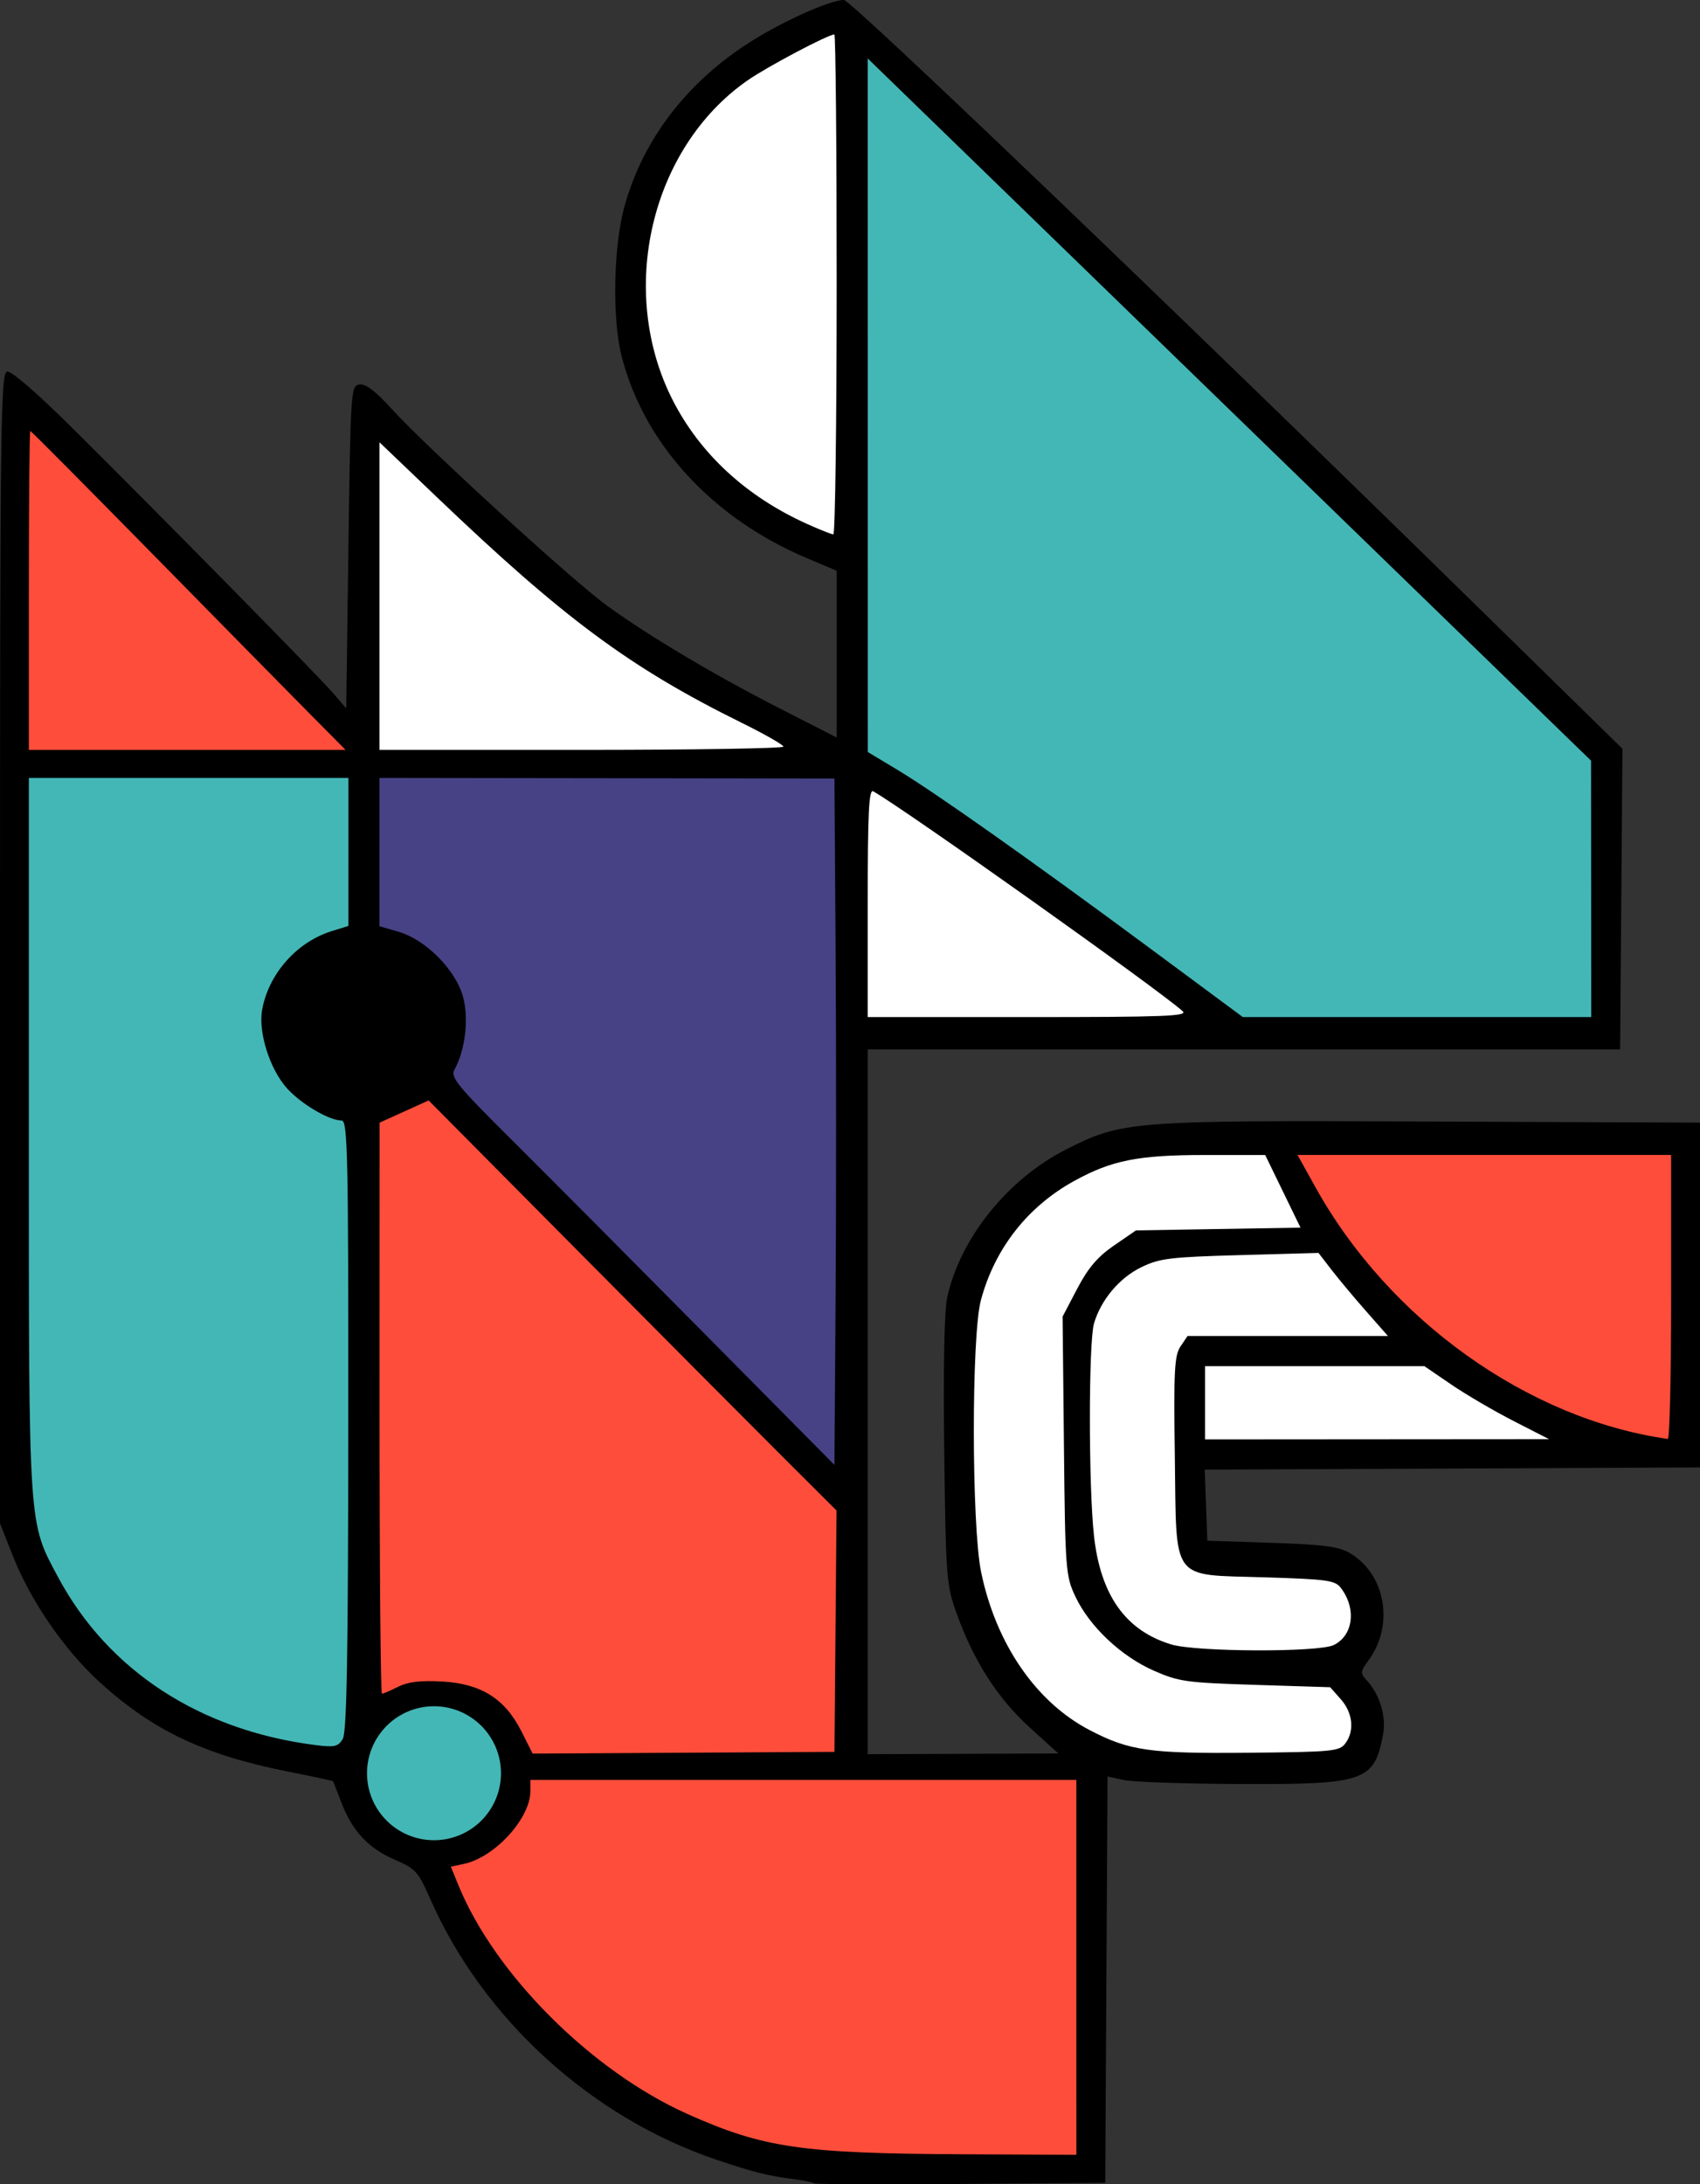 <?xml version="1.0" encoding="UTF-8" standalone="no"?>
<svg xmlns="http://www.w3.org/2000/svg" xmlns:svg="http://www.w3.org/2000/svg" width="516" height="662.841" viewBox="0 0 136.525 175.377" version="1.1" id="svg1" xml:space="preserve">
  <rect x="0" y="0" width="136.525" height="175.377" fill="#333333" stroke="none"/>
  <defs id="defs1"></defs>
  <g id="layer1" transform="translate(-328.612,-44.603)">
    <path id="path3" style="fill:#fe4d3b;fill-opacity:1;stroke-width:0.529" d="m 371.539,186.395 a 1.327,1.327 0 0 0 -1.301,1.064 l -0.328,1.637 a 1.327,1.327 0 0 0 0,0.002 c -0.078,0.391 -0.835,1.715 -1.727,2.682 -0.446,0.483 -0.92,0.911 -1.303,1.182 -0.383,0.271 -0.72,0.312 -0.506,0.312 -0.359,0 -0.78,0.077 -1.162,0.334 -0.382,0.257 -0.65,0.684 -0.756,1.066 -0.212,0.764 -0.042,1.364 0.186,2.033 0.454,1.339 1.396,2.989 2.83,5.111 5.579,8.257 15.11,14.784 23.955,16.258 0.969,0.161 2.751,0.266 5.119,0.361 2.368,0.096 5.24,0.163 8.057,0.18 l 10.188,0.062 a 1.327,1.327 0 0 0 1.334,-1.326 V 202.537 187.721 a 1.327,1.327 0 0 0 -1.326,-1.326 h -21.631 z"></path>
    <path id="path30" style="fill:#43b7b6;fill-opacity:1;stroke-width:1.327" d="m 398.338,48.34 c -0.14,-0.006 -0.283,0.017 -0.412,0.072 -0.346,0.146 -0.587,0.51 -0.588,0.885 l 0.004,27.844 0.002,27.844 c 6e-5,0.33 0.184,0.654 0.467,0.824 l 2.402,1.443 c 2.894,1.739 10.839,7.345 20.328,14.371 l 7.309,5.41 c 0.164,0.122 0.366,0.19 0.57,0.191 a 0.363,0.363 0 0 0 0.002,0 h 13.992 l 13.99,0.002 c 0.504,4.8e-4 0.963,-0.458 0.963,-0.963 l -0.008,-10.295 -0.008,-10.293 c 0,-0.257 -0.107,-0.511 -0.291,-0.689 L 428.018,76.797 398.973,48.607 a 0.363,0.363 0 0 0 -0.002,-0.002 c -0.135,-0.13 -0.31,-0.216 -0.494,-0.25 -0.046,-0.009 -0.092,-0.014 -0.139,-0.016 z"></path>
    <path id="path29" style="fill:#fe4d3b;fill-opacity:1;stroke-width:1.327" d="m 432.816,136.543 a 0.794,0.794 0 0 0 -0.693,1.178 l 1.439,2.592 c 6.046,10.881 17.355,18.975 28.879,20.609 0.001,1.7e-4 0.411,-0.048 0.412,-0.049 5.7e-4,-2.3e-4 0.109,-0.052 0.15,-0.08 0.042,-0.028 0.073,-0.057 0.102,-0.084 0.112,-0.107 0.147,-0.181 0.174,-0.236 0.054,-0.11 0.061,-0.16 0.072,-0.209 0.023,-0.098 0.033,-0.171 0.043,-0.262 0.021,-0.181 0.038,-0.411 0.055,-0.707 0.033,-0.591 0.062,-1.431 0.086,-2.467 0.049,-2.072 0.078,-4.927 0.078,-8.072 v -11.42 a 0.794,0.794 0 0 0 -0.793,-0.793 h -15.002 z"></path>
    <path id="path28" style="fill:#fe4d3b;fill-opacity:1;stroke-width:1.327" d="m 363.062,132.041 c -0.139,-0.004 -0.279,0.024 -0.406,0.082 l -1.967,0.893 -1.969,0.891 c -0.159,0.072 -0.298,0.191 -0.393,0.338 -0.095,0.147 -0.146,0.321 -0.146,0.496 l -0.004,22.924 c -0.002,6.306 0.019,12.04 0.055,16.199 0.018,2.08 0.039,3.765 0.062,4.936 0.012,0.585 0.024,1.04 0.037,1.359 0.007,0.16 0.013,0.285 0.021,0.389 0.004,0.052 0.008,0.096 0.019,0.164 0.005,0.033 0.009,0.071 0.039,0.162 0.008,0.023 0.019,0.051 0.035,0.086 0.009,0.019 0.026,0.053 0.043,0.082 0.017,0.029 0.033,0.056 0.033,0.057 4.2e-4,6.3e-4 0.212,0.224 0.213,0.225 0,0 0.008,0.005 0.012,0.006 0.004,0.001 0.01,0.003 0.018,0.006 0.015,0.005 0.035,0.011 0.06,0.019 0.051,0.017 0.118,0.04 0.186,0.062 0.067,0.022 0.135,0.044 0.186,0.06 0.025,0.008 0.046,0.017 0.06,0.021 0.007,0.002 0.014,0.005 0.018,0.006 0.004,0.001 0.006,0.002 0.006,0.002 0.377,0 0.375,-0.06 0.477,-0.096 0.109,-0.039 0.224,-0.087 0.354,-0.143 0.259,-0.111 0.569,-0.256 0.889,-0.416 0.591,-0.297 1.38,-0.419 3.068,-0.326 1.455,0.08 2.553,0.356 3.438,0.91 0.884,0.554 1.558,1.388 2.162,2.588 l 0.902,1.791 c 0.076,0.151 0.195,0.279 0.34,0.367 0.145,0.088 0.315,0.136 0.484,0.135 l 12.119,-0.07 12.119,-0.07 c 0.238,-0.002 0.472,-0.1 0.641,-0.268 0.168,-0.168 0.267,-0.403 0.27,-0.641 l 0.084,-9.688 0.084,-9.689 c 0.002,-0.243 -0.097,-0.485 -0.27,-0.656 l -4.361,-4.348 c -2.393,-2.386 -9.766,-9.797 -16.375,-16.459 L 363.686,132.312 c -0.131,-0.132 -0.302,-0.222 -0.484,-0.256 -0.046,-0.008 -0.092,-0.014 -0.139,-0.016 z"></path>
    <path id="path27" style="fill:#474285;fill-opacity:1;stroke-width:1.327" d="m 359.09,106.311 a 0.749,0.749 0 0 0 -0.75,0.75 v 5.955 5.955 a 0.749,0.749 0 0 0 0.543,0.721 l 1.516,0.436 c 0.938,0.27 2.032,0.987 2.918,1.893 0.886,0.905 1.562,1.999 1.785,2.902 0.379,1.533 0.077,3.889 -0.65,5.209 -0.156,0.283 -0.214,0.753 -0.086,1.125 0.128,0.372 0.352,0.693 0.697,1.115 0.69,0.845 1.912,2.087 4.074,4.236 2.708,2.691 9.659,9.679 15.441,15.52 l 10.516,10.621 a 0.749,0.749 0 0 0 1.283,-0.521 l 0.094,-13.627 c 0.051,-7.501 0.051,-19.902 0,-27.568 l -0.094,-13.928 a 0.749,0.749 0 0 0 -0.748,-0.744 l -18.268,-0.025 a 0.749,0.749 0 0 0 -0.002,0 z"></path>
    <path id="path26" style="fill:#43b7b6;fill-opacity:1;stroke-width:1.327" d="m 330.93,106.434 a 0.628,0.628 0 0 0 -0.627,0.627 v 28.697 c -1.2e-4,15.916 -0.017,23.654 0.273,28.035 0.291,4.381 0.957,5.512 2.156,7.75 4.108,7.664 11.682,12.593 21.111,13.791 0.79,0.1 1.281,0.158 1.76,0.055 0.479,-0.104 0.848,-0.47 1.068,-0.828 0.177,-0.287 0.161,-0.436 0.199,-0.717 0.038,-0.281 0.071,-0.647 0.1,-1.123 0.057,-0.953 0.1,-2.348 0.135,-4.307 0.069,-3.917 0.099,-10.08 0.104,-19.365 0.005,-10.909 -0.006,-17.028 -0.08,-20.436 -0.037,-1.704 -0.088,-2.723 -0.168,-3.365 -0.04,-0.321 -0.08,-0.545 -0.172,-0.766 -0.046,-0.11 -0.107,-0.229 -0.232,-0.344 -0.126,-0.115 -0.337,-0.197 -0.51,-0.197 -0.22,0 -1.038,-0.273 -1.818,-0.732 -0.781,-0.459 -1.591,-1.083 -2.094,-1.639 -0.605,-0.669 -1.165,-1.732 -1.512,-2.824 -0.347,-1.092 -0.475,-2.22 -0.342,-2.959 0.477,-2.641 2.591,-5.029 5.162,-5.828 l 1.338,-0.416 a 0.628,0.628 0 0 0 0.441,-0.6 v -5.941 -5.941 a 0.628,0.628 0 0 0 -0.627,-0.627 h -12.834 z"></path>
    <path id="path25" style="fill:#fe4d3b;fill-opacity:1;stroke-width:1.327" d="m 331.045,78.492 c -2.4e-4,0 -0.414,0.133 -0.414,0.133 -2.5e-4,1.76e-4 -0.17,0.172 -0.17,0.172 -2.5e-4,3.51e-4 -0.049,0.081 -0.062,0.109 -0.013,0.028 -0.023,0.048 -0.029,0.066 -0.026,0.073 -0.027,0.1 -0.031,0.125 -0.009,0.051 -0.011,0.079 -0.014,0.111 -0.006,0.065 -0.01,0.136 -0.014,0.227 -0.008,0.182 -0.017,0.438 -0.023,0.766 -0.014,0.656 -0.025,1.596 -0.035,2.758 -0.021,2.324 -0.035,5.526 -0.035,9.049 v 12.803 a 0.712,0.712 0 0 0 0.713,0.713 h 12.717 12.719 a 0.712,0.712 0 0 0 0.506,-1.215 l -2.83,-2.855 c -1.552,-1.566 -7.227,-7.33 -12.602,-12.801 -2.688,-2.737 -5.144,-5.223 -6.938,-7.027 -0.897,-0.902 -1.628,-1.633 -2.141,-2.141 -0.256,-0.254 -0.457,-0.452 -0.6,-0.59 -0.071,-0.069 -0.127,-0.122 -0.174,-0.164 -0.023,-0.021 -0.043,-0.038 -0.07,-0.061 -0.014,-0.011 -0.027,-0.025 -0.059,-0.047 -0.016,-0.011 -0.035,-0.024 -0.078,-0.047 -0.021,-0.011 -0.093,-0.041 -0.094,-0.041 -3.8e-4,-1.36e-4 -0.242,-0.043 -0.242,-0.043 z"></path>
    <path id="path18" style="fill:#ffffff;fill-opacity:1;stroke-width:0.374" d="m 425.486,153.078 a 1.339,1.339 0 0 0 -1.34,1.34 v 2.807 2.807 a 1.339,1.339 0 0 0 1.34,1.34 l 13.377,-0.006 13.377,-0.008 a 1.339,1.339 0 0 0 0.633,-2.52 l -3.074,-1.648 c -1.649,-0.885 -3.811,-2.17 -4.617,-2.725 l -1.672,-1.15 A 1.339,1.339 0 0 0 442.75,153.078 h -8.631 z"></path>
    <path id="path17" style="fill:#ffffff;fill-opacity:1;stroke-width:0.374" d="m 434.641,144.197 -6.197,0.17 c -2.685,0.073 -4.305,0.14 -5.504,0.289 -1.199,0.149 -2.035,0.424 -2.797,0.812 -2.596,1.325 -4.087,3.61 -4.602,6.869 -0.303,1.918 -0.31,5.58 -0.193,9.279 0.117,3.699 0.318,7.134 0.777,8.863 1.041,3.92 3.665,6.657 7.289,7.398 0.679,0.139 1.621,0.192 2.871,0.242 1.25,0.05 2.731,0.071 4.16,0.053 2.229,-0.029 3.542,-0.061 4.51,-0.189 0.968,-0.128 1.748,-0.478 2.244,-0.928 1.533,-1.389 1.573,-3.76 0.264,-5.354 -0.408,-0.497 -1.22,-0.997 -2.205,-1.166 -0.985,-0.169 -2.353,-0.24 -4.812,-0.35 -1.841,-0.082 -3.187,-0.123 -4.062,-0.242 -0.875,-0.119 -1.148,-0.278 -1.289,-0.436 -0.141,-0.157 -0.338,-0.59 -0.457,-1.613 -0.119,-1.023 -0.167,-2.535 -0.258,-4.6 -0.142,-3.214 -0.16,-5.71 -0.062,-7.451 0.049,-0.871 0.128,-1.554 0.221,-2.016 0.061,-0.301 0.074,-0.304 0.102,-0.377 0.242,-0.043 0.612,-0.092 1.18,-0.133 1.235,-0.088 3.217,-0.144 6.146,-0.182 l 7.859,-0.1 a 1.307,1.307 0 0 0 0.994,-2.139 l -2.566,-3.115 a 1.307,1.307 0 0 0 -0.002,0 l -2.566,-3.113 a 1.307,1.307 0 0 0 -1.043,-0.475 z"></path>
    <path id="path16" style="fill:#ffffff;fill-opacity:1;stroke-width:0.374" d="m 425.117,135.832 c -3.819,0 -5.669,0.186 -7.736,0.824 -5.234,1.617 -9.486,5.839 -11.268,11.137 -0.335,0.996 -0.548,2.042 -0.65,3.693 -0.103,1.651 -0.123,3.978 -0.119,7.865 0.005,5.867 0.112,9.641 0.521,11.564 0.746,3.505 2.781,7.636 5.062,10.174 2.157,2.399 5.641,4.482 8.678,5.102 0.841,0.171 1.902,0.196 3.525,0.244 1.623,0.048 3.621,0.068 5.627,0.051 2.989,-0.026 4.813,-0.064 6.031,-0.164 0.609,-0.05 1.066,-0.108 1.521,-0.242 0.455,-0.135 1.03,-0.419 1.383,-0.979 1.013,-1.605 0.614,-3.703 -0.645,-5.096 -0.46,-0.51 -1.39,-1.156 -2.52,-1.359 -1.13,-0.203 -2.678,-0.283 -5.648,-0.443 -5.13,-0.277 -6.127,-0.437 -7.266,-0.988 -2.031,-0.983 -4.148,-2.908 -5.139,-4.596 h 0.002 l -0.811,-1.383 -0.248,-10.428 -0.248,-10.395 0.895,-1.562 c 0.463,-0.809 1.775,-2.392 2.521,-3.031 l 1.299,-1.113 3.738,-0.002 c 2.436,-0.001 5.362,-0.099 6.789,-0.248 l 2.279,-0.238 a 1.629,1.629 0 0 0 1.285,-2.354 l -1.293,-2.568 -1.293,-2.568 a 1.629,1.629 0 0 0 -1.455,-0.896 z"></path>
    <path id="path15" style="fill:#ffffff;fill-opacity:1;stroke-width:0.374" d="m 398.893,107.053 c -0.409,-0.02 -0.992,0.282 -1.217,0.594 -0.449,0.623 -0.379,0.979 -0.428,1.596 -0.097,1.234 -0.1,3.405 -0.1,7.564 v 8.807 a 1.23,1.23 0 0 0 1.23,1.23 h 12.422 c 3.61,0 6.687,-0.035 8.848,-0.094 1.081,-0.029 1.929,-0.065 2.523,-0.107 0.297,-0.021 0.52,-0.041 0.734,-0.076 0.107,-0.018 0.189,-0.018 0.416,-0.113 0.113,-0.048 0.311,-0.058 0.586,-0.488 0.138,-0.215 0.241,-0.609 0.168,-0.939 -0.073,-0.33 -0.247,-0.529 -0.369,-0.643 -0.308,-0.286 -0.694,-0.563 -1.395,-1.084 -0.7,-0.521 -1.632,-1.202 -2.723,-1.992 -2.181,-1.581 -4.994,-3.595 -7.816,-5.6 -2.822,-2.005 -5.652,-4.001 -7.869,-5.545 -1.108,-0.772 -2.064,-1.431 -2.791,-1.924 -0.727,-0.493 -1.13,-0.773 -1.492,-0.967 -0.133,-0.071 -0.32,-0.199 -0.729,-0.219 z"></path>
    <path id="path14" style="fill:#ffffff;fill-opacity:1;stroke-width:0.374" d="m 358.639,79.143 a 1.687,1.687 0 0 0 -1.018,1.549 v 12.004 12.002 a 1.687,1.687 0 0 0 1.691,1.686 l 14.5,-0.043 c 3.995,-0.012 7.75,-0.05 10.592,-0.102 1.421,-0.026 2.614,-0.056 3.5,-0.088 0.443,-0.016 0.809,-0.031 1.1,-0.049 0.29,-0.018 0.401,-0.005 0.771,-0.084 0.156,-0.033 0.313,-0.066 0.523,-0.139 0.21,-0.072 0.518,-0.126 0.928,-0.617 0.41,-0.492 0.431,-1.585 0.191,-2.025 -0.239,-0.44 -0.451,-0.58 -0.641,-0.729 -0.759,-0.595 -1.716,-1.05 -3.705,-2.088 -7.612,-3.971 -12.561,-7.674 -21.463,-16.09 l -5.145,-4.863 a 1.687,1.687 0 0 0 -1.826,-0.324 z"></path>
    <path id="path13" style="fill:#ffffff;fill-opacity:1;stroke-width:0.374" d="m 395.396,46.586 c -0.536,-0.113 -0.939,-0.013 -1.289,0.096 -0.699,0.217 -1.364,0.577 -2.426,1.164 -4.175,2.309 -6.408,4.123 -8.373,6.877 -4.691,6.574 -5.403,15.263 -1.875,22.625 1.711,3.571 6.138,7.857 9.961,9.867 0.733,0.385 1.422,0.737 1.959,0.998 0.268,0.131 0.498,0.238 0.688,0.322 0.095,0.042 0.178,0.077 0.271,0.113 0.094,0.036 -0.014,0.104 0.59,0.133 a 1.584,1.584 0 0 0 0.002,0 c 0.946,0.045 1.278,-0.505 1.42,-0.707 0.142,-0.202 0.187,-0.323 0.232,-0.438 0.091,-0.229 0.141,-0.42 0.193,-0.641 0.105,-0.441 0.195,-0.971 0.266,-1.561 0.133,-1.106 0.164,-3.568 0.201,-7.135 0.037,-3.567 0.049,-8.034 0.037,-12.428 -0.012,-4.393 -0.046,-8.711 -0.102,-11.975 -0.028,-1.632 -0.061,-2.998 -0.1,-3.992 -0.019,-0.497 -0.039,-0.899 -0.062,-1.213 -0.012,-0.157 -0.024,-0.289 -0.043,-0.426 -0.009,-0.068 -0.019,-0.135 -0.041,-0.232 -0.022,-0.097 0.005,-0.183 -0.225,-0.547 -0.223,-0.352 -0.749,-0.79 -1.285,-0.902 z"></path>
    <path style="fill:#000000;stroke-width:1.327" d="m 393.998,219.905 c -0.084,-0.077 -0.82,-0.228 -1.635,-0.336 -2.158,-0.286 -3.198,-0.547 -6.182,-1.551 -10.067,-3.386 -18.775,-11.311 -23.016,-20.946 -0.969,-2.201 -1.176,-2.431 -2.84,-3.149 -2.12,-0.914 -3.424,-2.306 -4.294,-4.584 -0.348,-0.911 -0.647,-1.686 -0.665,-1.721 -0.018,-0.035 -1.649,-0.383 -3.626,-0.775 -6.723,-1.33 -10.904,-3.319 -15.149,-7.206 -2.846,-2.606 -5.516,-6.493 -6.952,-10.122 l -1.027,-2.595 v -46.189 c 0,-42.046 0.051,-46.198 0.57,-46.295 0.346,-0.065 2.46,1.771 5.374,4.666 7.43,7.381 19.707,19.864 20.841,21.189 l 1.019,1.191 0.178,-12.956 c 0.174,-12.626 0.196,-12.958 0.891,-13.054 0.492,-0.068 1.286,0.534 2.566,1.946 2.748,3.032 14.54,13.808 17.289,15.8 3.418,2.476 8.671,5.601 13.92,8.28 l 4.545,2.32 v -6.694 -6.694 l -2.398,-1.014 c -7.616,-3.221 -13.093,-9.198 -14.881,-16.241 -0.757,-2.984 -0.652,-8.739 0.22,-11.939 1.476,-5.421 5.062,-10.096 10.23,-13.337 2.651,-1.662 6.324,-3.297 7.409,-3.297 0.57,0 26.413,24.741 50.845,48.678 l 11.679,11.442 -0.094,12.068 -0.094,12.068 H 428.511 398.301 l 1e-5,28.295 2e-5,28.295 7.653,-0.03 7.653,-0.03 -2.317,-2.104 c -2.554,-2.32 -4.466,-5.299 -5.837,-9.098 -0.84,-2.329 -0.879,-2.834 -1.01,-13.072 -0.086,-6.746 0.003,-11.281 0.244,-12.37 1.047,-4.738 4.857,-9.473 9.53,-11.846 4.532,-2.301 5.148,-2.348 29.355,-2.248 l 21.566,0.09 v 13.841 13.841 l -19.887,0.089 -19.887,0.089 0.103,2.852 0.103,2.852 5.169,0.173 c 4.219,0.141 5.373,0.293 6.279,0.825 2.863,1.683 3.582,5.766 1.512,8.588 -0.673,0.917 -0.688,1.057 -0.178,1.604 1.067,1.144 1.606,2.923 1.33,4.382 -0.712,3.755 -1.451,4.009 -11.546,3.965 -4.386,-0.019 -8.56,-0.163 -9.276,-0.32 l -1.302,-0.285 -0.093,16.312 -0.093,16.312 -11.61,0.091 c -6.385,0.05 -11.679,0.028 -11.763,-0.048 z m 21.056,-17.344 v -15.052 h -21.922 -21.922 v 0.879 c 0,2.212 -2.85,5.336 -5.354,5.87 l -1.036,0.221 0.588,1.446 c 2.918,7.178 10.706,14.965 18.413,18.411 6.082,2.719 9.152,3.169 22.055,3.232 l 9.179,0.045 z m -19.344,-26.989 0.083,-9.689 -4.361,-4.349 c -2.399,-2.392 -9.769,-9.8 -16.379,-16.463 l -12.018,-12.114 -1.969,0.892 -1.969,0.892 -0.004,22.924 c -0.003,12.608 0.084,22.924 0.192,22.924 0.108,0 0.694,-0.25 1.302,-0.555 0.797,-0.4 1.783,-0.518 3.532,-0.422 3.124,0.171 5.048,1.379 6.366,3.997 l 0.902,1.791 12.12,-0.07 12.12,-0.07 z m 40.939,9.017 c 0.756,-1.005 0.611,-2.457 -0.354,-3.548 l -0.859,-0.971 -6.003,-0.189 c -5.584,-0.176 -6.155,-0.256 -8.181,-1.15 -2.616,-1.155 -5.143,-3.543 -6.271,-5.927 -0.787,-1.663 -0.823,-2.13 -0.926,-12.111 l -0.107,-10.381 1.176,-2.243 c 0.872,-1.664 1.634,-2.558 2.946,-3.46 l 1.77,-1.217 6.607,-0.111 6.607,-0.111 -1.418,-2.916 -1.418,-2.916 h -4.844 c -5.35,0 -7.485,0.424 -10.499,2.085 -3.744,2.063 -6.376,5.428 -7.489,9.574 -0.766,2.855 -0.752,18.101 0.02,21.833 1.191,5.758 4.41,10.443 8.716,12.684 3.198,1.664 4.802,1.893 12.773,1.817 6.718,-0.064 7.285,-0.118 7.753,-0.741 z m -80.068,-25.539 c 0.011,-21.817 -0.047,-24.481 -0.536,-24.481 -0.996,0 -3.243,-1.323 -4.377,-2.576 -1.386,-1.532 -2.331,-4.51 -2.005,-6.315 0.522,-2.89 2.783,-5.443 5.594,-6.317 l 1.337,-0.416 1.2e-4,-5.942 1.1e-4,-5.942 h -12.833 -12.833 l -2.1e-4,28.697 c -2.5e-4,31.832 -0.056,30.988 2.356,35.489 4.01,7.481 11.377,12.288 20.635,13.464 1.553,0.197 1.838,0.136 2.215,-0.477 0.328,-0.534 0.436,-6.616 0.446,-25.184 z m 79.141,17.635 c 1.566,-0.769 1.84,-2.905 0.586,-4.572 -0.471,-0.626 -1.047,-0.708 -6.066,-0.865 -7.695,-0.24 -7.136,0.506 -7.281,-9.722 -0.097,-6.835 -0.033,-8.094 0.454,-8.815 l 0.567,-0.84 h 8.047 8.047 l -1.752,-1.99 c -0.964,-1.094 -2.219,-2.595 -2.788,-3.335 l -1.036,-1.345 -6.293,0.175 c -5.642,0.157 -6.463,0.257 -7.934,0.97 -1.759,0.853 -3.239,2.61 -3.802,4.513 -0.439,1.485 -0.444,12.988 -0.007,17.014 0.52,4.801 2.536,7.647 6.206,8.762 1.999,0.607 11.841,0.644 13.052,0.049 z m -40.003,-55.646 -0.093,-13.928 -18.269,-0.025 -18.269,-0.025 -1.1e-4,5.955 -1.1e-4,5.955 1.515,0.437 c 2.233,0.644 4.683,3.146 5.224,5.335 0.437,1.768 0.131,4.205 -0.721,5.751 -0.329,0.596 0.238,1.29 4.557,5.583 2.712,2.696 9.664,9.682 15.447,15.524 l 10.516,10.621 0.093,-13.627 c 0.051,-7.495 0.051,-19.895 0,-27.556 z m 54.444,37.655 c -1.569,-0.803 -3.822,-2.122 -5.006,-2.931 l -2.153,-1.471 h -8.807 -8.807 v 2.941 2.941 l 13.813,-0.01 13.813,-0.01 z m 12.656,-9.938 V 137.336 h -15.002 -15.002 l 1.44,2.592 c 5.922,10.658 17.065,18.615 28.297,20.208 0.147,0.021 0.267,-5.1 0.267,-11.381 z m -39.224,-22.961 c -1.947,-1.751 -22.207,-16.145 -24.851,-17.656 -0.352,-0.201 -0.446,1.678 -0.446,8.935 v 9.19 h 12.909 c 10.886,0 12.827,-0.073 12.387,-0.469 z m 32.8,-9.825 -0.008,-10.294 -29.044,-28.189 -29.044,-28.189 0.003,27.843 0.003,27.843 2.403,1.444 c 3.007,1.807 10.906,7.39 20.404,14.423 l 7.307,5.411 13.991,0.001 13.991,10e-4 z M 353.534,101.956 c -1.557,-1.57 -7.228,-7.331 -12.603,-12.803 -5.375,-5.471 -9.824,-9.948 -9.887,-9.948 -0.063,0 -0.115,5.761 -0.115,12.803 v 12.803 h 12.718 12.718 z m 37.992,2.595 c -9.1e-4,-0.143 -1.505,-1.002 -3.343,-1.91 -8.974,-4.432 -14.261,-8.348 -24.549,-18.181 l -4.545,-4.344 v 12.347 12.347 h 16.219 c 8.92,0 16.218,-0.117 16.217,-0.26 z m 4.279,-37.111 c 0,-11.038 -0.084,-20.069 -0.187,-20.069 -0.501,0 -5.406,2.595 -6.979,3.692 -7.782,5.427 -10.466,16.923 -5.996,25.681 2.198,4.305 5.902,7.72 10.752,9.912 1.031,0.466 1.995,0.849 2.142,0.851 0.147,10e-4 0.267,-9.028 0.267,-20.066 z" id="path45"></path>
    <path style="fill:#43b7b6;fill-opacity:1;stroke-width:0.265" id="path5" d="m 368.845,186.976 a 5.379,5.379 0 0 1 -5.308,5.378 5.379,5.379 0 0 1 -5.448,-5.236 5.379,5.379 0 0 1 5.164,-5.516 5.379,5.379 0 0 1 5.584,5.091"></path>
  </g>
</svg>
